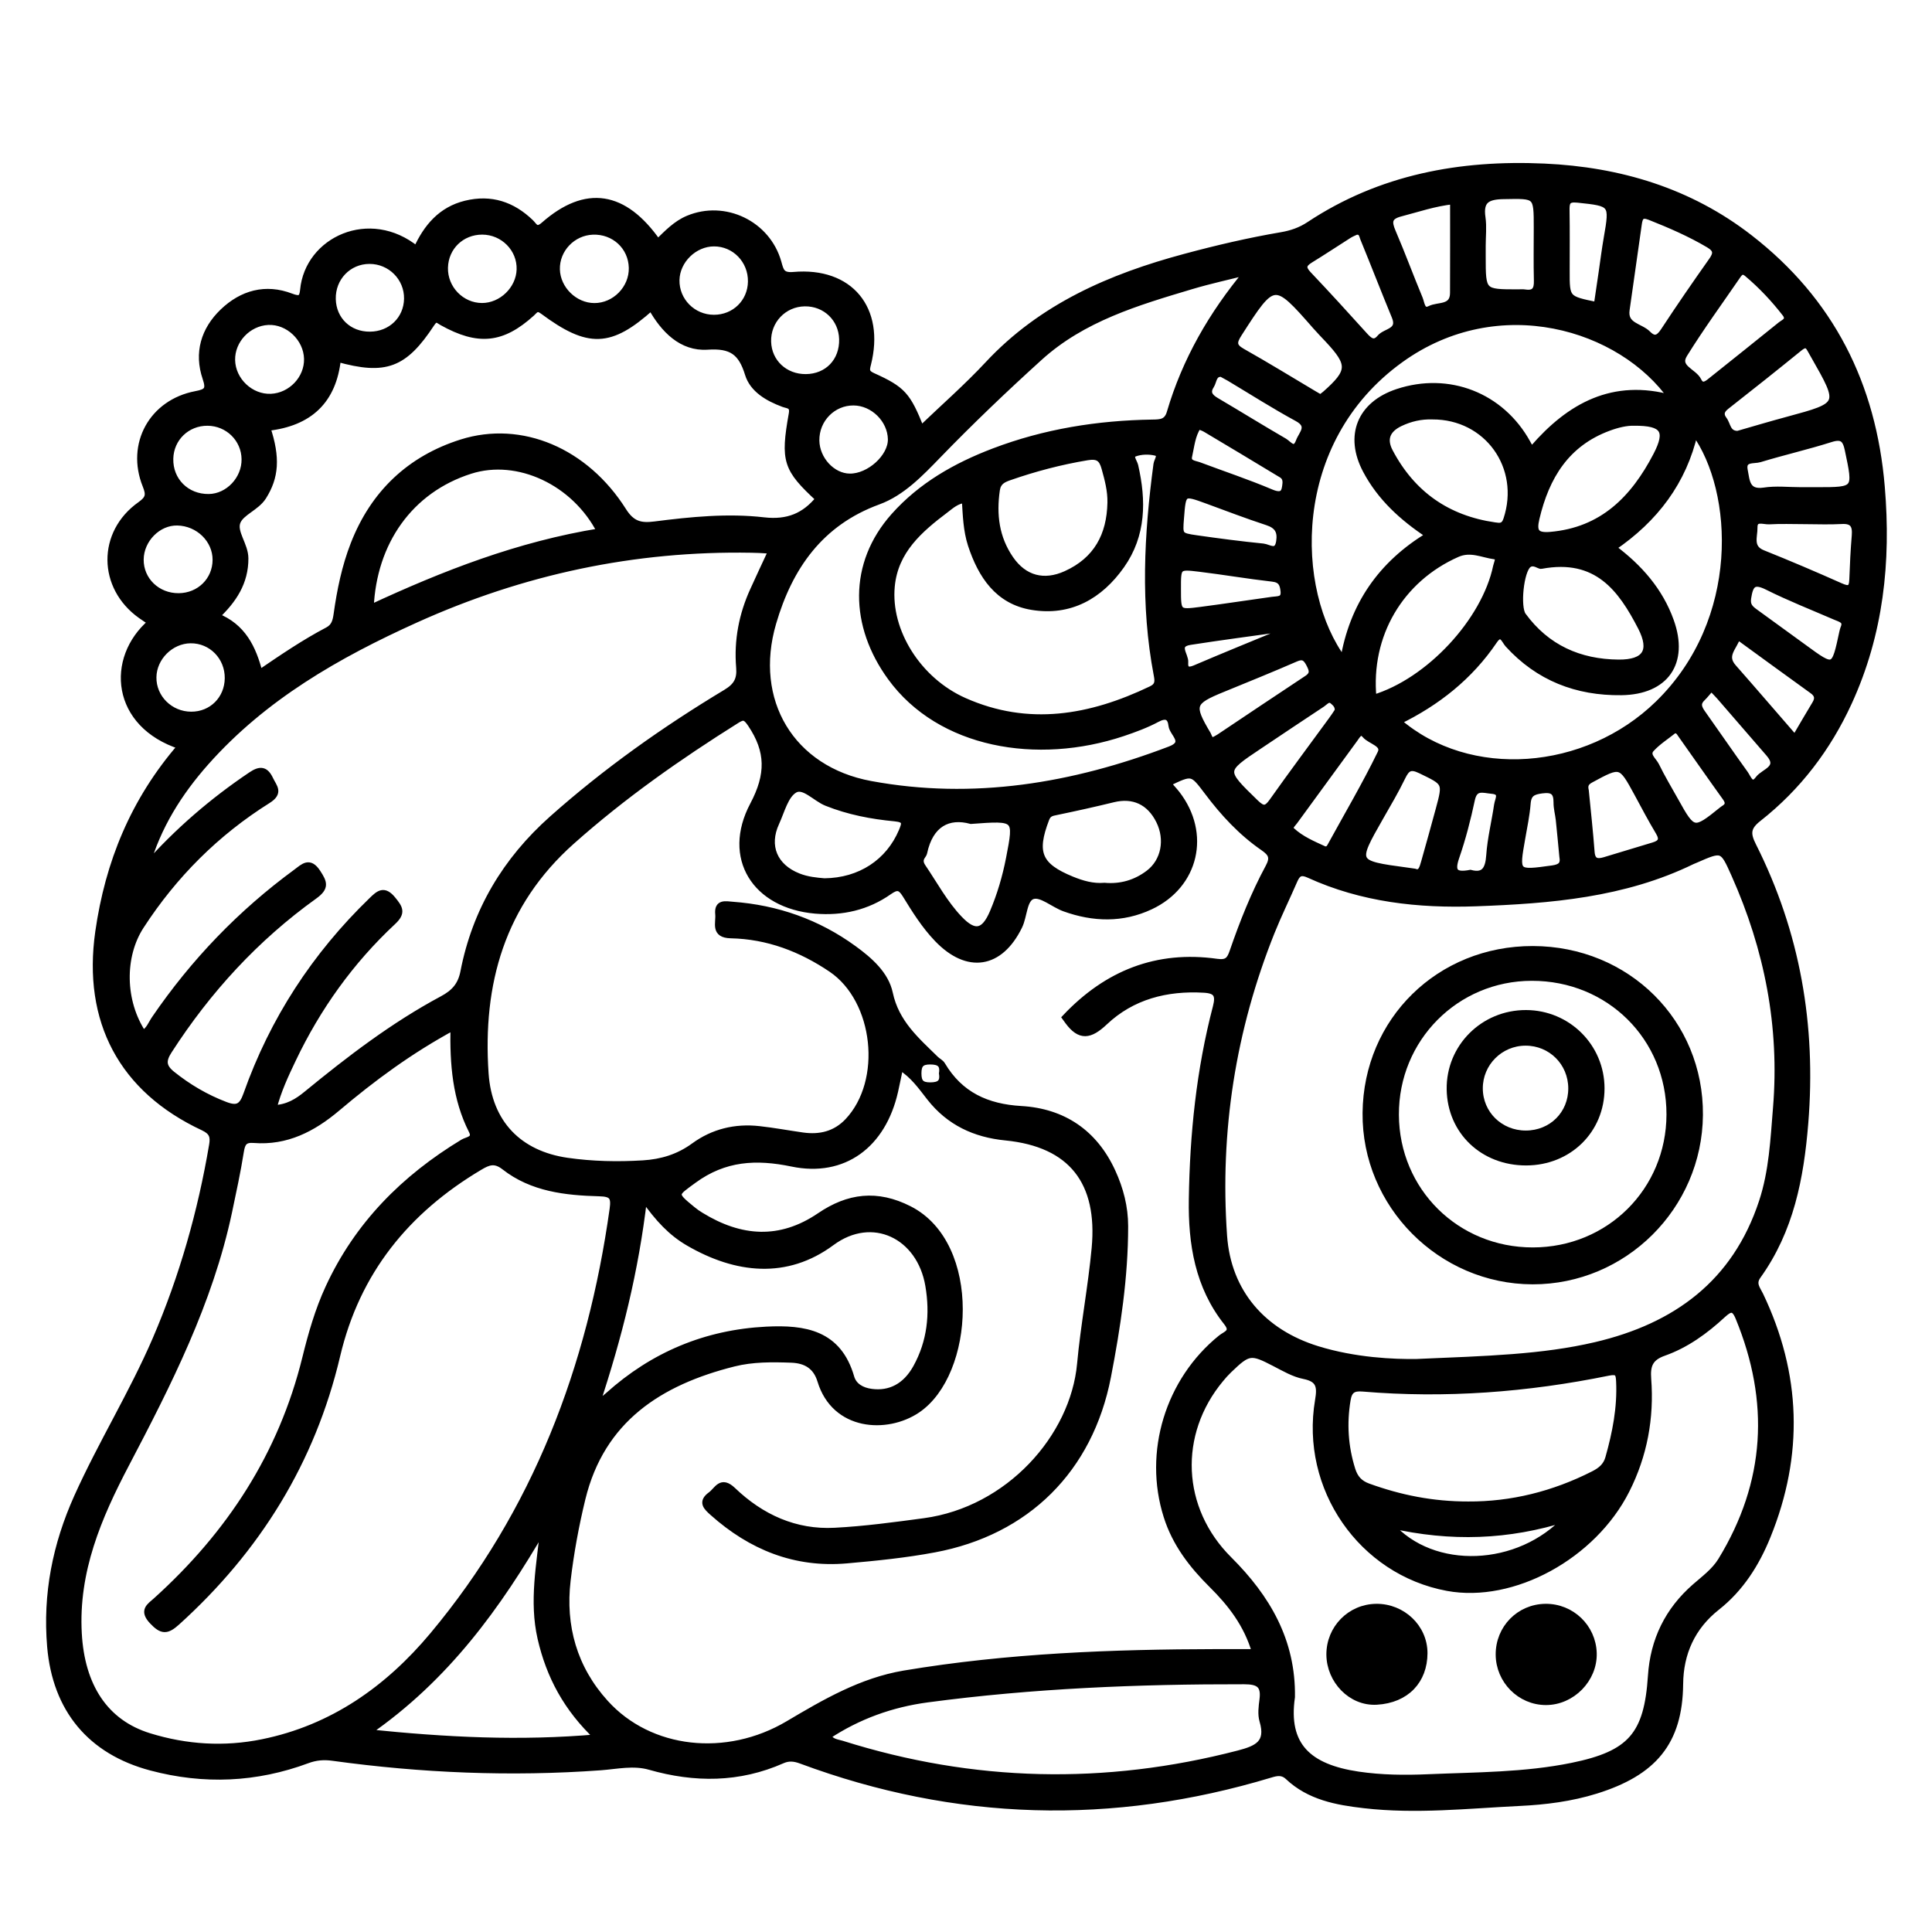 <?xml version="1.0" encoding="utf-8"?>
<!-- Generator: Adobe Illustrator 23.0.0, SVG Export Plug-In . SVG Version: 6.00 Build 0)  -->
<svg version="1.0" xmlns="http://www.w3.org/2000/svg" xmlns:xlink="http://www.w3.org/1999/xlink" x="0px" y="0px"
	 viewBox="0 0 3000 3000" style="enable-background:new 0 0 3000 3000;" xml:space="preserve">
<style type="text/css">
	.st0{stroke:#000000;stroke-width:10;stroke-miterlimit:10;}
</style>
<g id="Layer_1">
</g>
<g id="Layer_2">
	<g>
		<path class="st0" d="M280.8,1158.6c-103.5-33.5-111.8-136.1-46.3-192.3c-5.4-3.7-10.7-7.1-15.9-10.8
			c-61.7-44-62.7-127.7-0.8-171.6c13.6-9.6,14.3-15.8,8.5-30.3c-25.6-63.8,10-128.4,77.8-141.3c17.4-3.3,21.6-7,15.4-25.2
			c-13.3-39.1-2.6-74.8,26.6-102.9c29.7-28.5,66.2-38.8,105.8-23.6c14.3,5.5,17.8,2.6,19.1-10.4c7.4-77.5,102.9-122.3,175.8-63
			c15.6-34.4,38.2-61.4,76.5-70.7c39-9.5,72.1,1.5,100.5,28.8c6,5.7,8.6,14.9,20.9,4.1c65.1-57.2,124.3-48.1,176.7,26.9
			c14.4-14,28.2-28.7,47.1-36.6c56.9-23.8,123,7.9,139.9,67.8c3.7,13.2,5,21.4,23.8,19.8c87.6-7.8,137,52.2,115.3,138.1
			c-2.3,9-3.1,13.6,7.4,18.4c47,21.2,54.3,29.9,75.3,82.4c35-33.6,71.3-65.3,103.9-100.3C1617.9,476,1724.8,430,1840.3,399
			c49.4-13.3,99.1-24.9,149.5-33.5c15.3-2.6,29.6-7.4,43-16.3c110.9-73.5,234.8-96.1,365.2-90.2c116.8,5.3,225.2,37.7,318.6,110.1
			c126.3,97.9,191.8,228,205.1,387.1c9.8,116.3-2.1,227.9-51,334.5c-32.6,71-78.8,131.8-140.2,180.1c-17.1,13.4-18,23.5-8.4,42.4
			c68.3,135.6,93.1,279.1,80.8,430.6c-6.9,85.4-22.6,166.5-73.4,237.3c-8.8,12.2-0.9,20.4,3.6,29.8
			c58.8,123.1,62.7,247.9,11.4,374.3c-17.4,42.9-41.6,81.3-78.6,110.5c-38.5,30.4-56.9,71.4-57.3,119.3
			c-0.9,90.5-41.1,137.4-130.4,165.3c-38.5,12-78.5,17.1-118.8,19c-80.3,3.9-160.5,12.8-241,3.5c-42.9-4.9-85.1-12.7-118.2-43.9
			c-9.1-8.5-17.9-6.4-27.8-3.4c-245.3,74-488.2,67.5-728.5-21.8c-9.9-3.7-19-4.9-29.1-0.4c-67.3,29.8-136,29.9-205.9,9.9
			c-25.2-7.2-51-1.2-76.3,0.7c-139.2,10.1-277.7,4.3-415.7-14.7c-14.2-2-26.6-0.9-39.8,4c-79.5,29.5-160.4,33-242.4,11.2
			c-94.2-25-148.2-90.4-156.5-187.7c-6.9-81.2,8.4-157.9,41.7-232c37.5-83.3,85.8-161.1,122-245.1c41.7-97,70.2-197.6,87.8-301.6
			c2.3-13.3,0-20.8-14.1-27.4c-126.3-59-182.3-165.2-162.7-303.4C168.2,1339.9,207.5,1243.2,280.8,1158.6z M1813.2,1216.3
			c5.9,6.9,10.3,11.5,14.2,16.5c47.6,61.6,29.3,141.6-41,174.6c-43.6,20.5-88.7,19.1-133.4,3c-17-6.1-35.7-23.2-49.1-19.3
			c-14.5,4.2-13.5,31.1-21.5,47.3c-29.7,60.5-79.8,68.4-126.8,19.5c-19.8-20.6-34.8-44.7-49.6-68.8c-7.8-12.6-13.4-13.2-25.4-4.8
			c-34.2,24.1-73.1,32.9-114.5,29.4c-93.3-8.1-140.1-81.6-96.6-163.7c25-47.2,24.7-83.6-3.5-125.6c-8-11.9-11.7-12.7-22.3-6
			c-89.9,56.4-176.4,117.1-255.9,187.9c-109.1,97.1-143.6,221-134.1,360.7c5.3,77.2,52.2,125,127.1,135.8c39,5.6,78.3,6.4,117.7,4
			c29.1-1.8,55.1-9.7,79-27.1c29.9-21.9,64.3-30.2,101.2-26.1c22.7,2.5,45.1,6.7,67.7,9.9c26.9,3.8,51-2,70.2-22.3
			c59-62.5,45.4-188.3-25.5-236.4c-47.2-31.9-98.9-51.6-156.2-52.8c-27-0.6-17.9-18.9-19.3-32.6c-1.8-18.4,11.1-15,21.8-14.2
			c69,5.1,132,27.1,188.2,68c24.9,18.1,49.5,39.7,55.8,69.1c9.7,45.9,41.4,72.9,71.6,102.5c3.2,3.1,7.9,5.2,10,8.9
			c27.7,46.6,69.2,65.6,122.6,68.7c65.3,3.8,113.8,36.6,141.6,97.1c12.3,26.8,19.6,54.8,19.6,84.6c0,78.9-11.8,156.7-26.7,233.7
			c-28,144.1-125.9,241-269.2,267.8c-44.8,8.4-90.5,13-135.9,17c-80.3,7.1-148.8-20.8-208.2-73.8c-9.6-8.6-18.3-16.4-3-27.5
			c10.3-7.5,15.6-24.8,34.1-7.1c43.8,42,96.8,66.4,158.4,63.1c46.4-2.4,92.8-8.7,138.9-14.9c131.1-17.7,231.9-130.6,242.3-244.6
			c5.5-59.9,17-119.3,22.6-179.4c9.7-103.2-36.3-162.4-138.4-172.5c-47.8-4.7-87.6-23.1-117.8-61.6c-13.2-16.8-25.6-35-46.3-47.8
			c-2.9,13.8-5.3,25.9-8,37.9c-18.9,83.6-79.7,128.7-159.6,112.1c-55.8-11.6-105.1-9-153,26.1c-29.5,21.7-32.2,20.8-2.1,45.4
			c4.2,3.5,8.7,6.7,13.4,9.5c61.5,37.8,123.1,42.5,184.8,0.5c44.3-30.1,88.7-35.9,138.9-10.3c107.9,55,96,255.3,12.2,311.6
			c-47.2,31.7-127.8,27.5-150-45.4c-6.9-22.7-22.8-32-45-32.9c-30.2-1.1-60.6-1.4-90,6c-115,28.9-205.2,86.8-235.2,210.3
			c-10.1,41.6-17.9,84.1-22.9,126.6c-8.4,71.5,10.1,136.6,58.8,190.4c69,76.4,188.5,89.5,284.2,32.7c56.7-33.6,113.6-66.8,179.8-78
			c161-27,323.4-33,486.3-33.3c18.8,0,37.6,0,58.9,0c-12.8-43.8-37.8-75.7-67.2-104.9c-30.9-30.6-56.8-64.2-70.1-106.5
			c-31.4-99,2.5-210.6,84.2-276.6c7.4-6,21.2-8.9,9-24.3c-44.5-56-55.1-122.4-54-191.2c1.5-100.8,11.7-200.7,37.3-298.5
			c5-19.2,0.5-26.1-18.7-27.2c-58.3-3.4-111.9,10.4-154.4,50.6c-22.9,21.6-38.2,23.7-56.6-1.1c-1.4-1.8-2.6-3.7-4.3-6
			c64.7-68.5,142.3-99.3,235.2-86.2c16.3,2.3,20.4-3.4,24.8-16.2c15.5-44.9,33-89.2,55.6-131c8.1-15,4.5-21.7-8.2-30.5
			c-34.2-23.6-62.1-53.8-86.9-86.9C1851.2,1198,1851.3,1197.9,1813.2,1216.3z M704.5,1594.5c-68.1,36.8-126,79.7-181,126.2
			c-37.8,31.9-78.8,53.1-129.4,49.1c-14.7-1.1-18.3,4.8-20.4,18.1c-5,31.5-11.8,62.8-18.4,94.1c-29.8,140.1-93.8,266.1-159.6,391.5
			c-43.2,82.3-79,166.3-73.7,262.8c4.5,81.9,40.9,138.7,109.7,159.9c57.7,17.8,116.5,21.5,176,9.4c108.9-22.1,194.9-83.2,264.2-166
			c160.4-191.8,245.2-416.5,279.7-662.1c2.7-19.1-1-24.4-20.9-24.9c-52.2-1.4-104.4-7.1-147.4-40.8c-14.9-11.6-24.8-7.9-38.5,0.3
			C631,1879.7,554,1974.5,523.3,2104.9c-38.7,164.2-123.6,300.9-248.4,413.8c-15.9,14.4-23.4,14.4-38.3-1.4
			c-15.8-16.8-4-22.9,6-31.9c114-102.9,194.7-226,231.8-376.7c9.1-36.9,19.6-74,35.8-109c45.2-98,117.5-170.5,208.9-225.8
			c6.2-3.8,20.7-4.2,13.7-18.1C707.7,1706.3,703.3,1653,704.5,1594.5z M1197,857.5c-2.7-1.5-4.1-3-5.6-3.1c-8.2-0.6-16.4-1-24.6-1.1
			c-182-3.2-355.3,33.8-521.2,108.7c-121.8,55-236,120.3-326,221.7c-42,47.4-74.9,99.9-92.4,161.6
			c48.3-54.5,102.7-101.4,162.8-141.8c14.1-9.5,22.2-8.6,29.5,6.9c5.6,11.9,15.7,20.2-3.6,32.3c-80,50.2-145.6,115.7-197.2,195.2
			c-30.7,47.3-29.7,117.1,3.4,167c9.5-4.9,12.7-14.9,18.2-22.9c60.4-88.4,133.5-164.5,219.9-227.8c11.1-8.2,20.3-18.5,32.8,0.7
			c10.2,15.6,13.3,23.2-4.9,36.3c-90.9,65.2-165.3,146.3-225.9,240.3c-10,15.4-9.3,25.1,5,36.6c25.2,20.2,52.4,36.2,82.6,47.7
			c18.6,7.1,26.2,3.1,33.1-16.5c40.9-115.6,106.2-215.8,194.5-301.2c11-10.7,18.9-17.8,32.3-1.4c10.9,13.3,15.6,20.4,0.3,34.6
			c-65.5,61.1-116.9,133-155.4,213.8c-11.5,24.1-22.9,48.3-30,76c22.4-0.8,37.6-10.6,51.7-22.2c66.5-54.5,134.6-106.7,210.6-147.4
			c18.5-9.9,28.9-21.4,33-42.4c18.4-94.8,65.3-173.2,137.4-237.4c83.6-74.4,174.4-138.7,270.1-196.3c16.3-9.8,22.3-20.1,20.7-39
			c-3.5-41.7,4.2-81.9,21.7-120.1C1178.6,896.7,1187.9,877.1,1197,857.5z M2200.1,2115.2c109.2-4.7,194.4-6.8,277.5-26.2
			c124.7-29.2,217.2-96.6,258.7-222.9c15.6-47.4,17.8-96.5,21.8-145.7c10.4-126.8-13.3-247-64.8-362.5
			c-18.4-41.3-18.7-41.2-60.7-22.8c-1.7,0.7-3.4,1.3-5,2.1c-106.1,51.7-220.6,60.9-335.8,65.1c-89.3,3.2-176.8-6.4-259.2-44
			c-12.6-5.8-18-2.4-22.8,8.7c-11.6,26.8-24.5,53-35.4,80.1c-60.7,151.6-85.4,309.3-74,471.9c6.2,87.9,60.6,150.1,145.3,176.2
			C2104.1,2113.2,2164.1,2115.8,2200.1,2115.2z M2005.8,2635.1c-10.9,75.6,25.9,109.3,103.2,120.8c36,5.3,72.2,5.7,108.7,4.1
			c74.8-3.2,149.8-2.7,223.7-17.8c90.8-18.6,116.5-48.1,122.5-139.8c3.6-55.5,26.2-101.8,68.3-138.5c14.4-12.6,30.2-24.1,40.4-40.7
			c74-121.1,80.8-247.1,27.1-377.5c-6.8-16.4-13.2-14.8-24.8-4.1c-27,25-56.9,46.7-91.6,58.9c-21.7,7.7-25.9,19.9-24.3,40.8
			c4.6,60.4-6.1,118.3-33.5,172.6c-51.7,102.5-176.2,170.3-277.9,151.5c-133.4-24.7-223.7-154.8-200.6-291
			c3.7-21.5,1.8-33.3-22.3-38.1c-15.7-3.1-30.5-11.9-45.1-19.4c-37.1-19.3-40.8-19.1-71.4,10.4c-4.6,4.4-8.9,9.2-12.9,14.1
			c-70.8,85.1-65.9,201.9,13.1,280.4C1967.7,2480.9,2007.1,2548.1,2005.8,2635.1z M414.8,664.1c15.6,46.8,13.1,76.8-6.1,107.2
			c-10.7,16.9-34.3,24-40.2,39c-6.3,16.2,12.1,35.8,12.2,56.6c0.2,37.4-18.2,64.9-44.7,90c41,16.1,56.8,49.3,66.9,88.4
			c35.8-24.4,69.7-47.5,106.1-66.6c10.4-5.5,12.5-14.3,14-24.8c5.2-37.1,12.7-73.8,26.4-108.9c30.8-79,87.2-132.5,167.4-157.8
			c92.7-29.2,192.4,13.2,251,106c13.4,21.2,27,24.3,48.9,21.5c56.3-7.2,113.3-12.9,169.5-6.4c37,4.2,63.1-6.7,85.2-33.7
			c-50.4-46.7-54.7-58.6-41.6-132.1c2.4-13.7-6.3-12.9-13.2-15.4c-24.1-8.9-47.6-22.5-54.9-46.4c-10.5-34.2-25.9-45.2-63.1-42.7
			c-40,2.7-68-26.2-87.3-60.8C947.5,534.4,914,535.7,843,483c-9.6-7.1-12.1-1.4-17.4,3.4c-46,41.6-82.8,45.4-139,14.1
			c-6.4-3.5-9.6-8.7-16.6,1.9c-42.4,64.5-71.7,75.1-145.6,54.6C517.6,621.8,480.8,656.9,414.8,664.1z M1936.9,421.9
			c-29,7.4-58.4,13.7-87.1,22.3c-84,25.1-168.5,50-235.6,110.8c-54.2,49.1-107,99.5-157.9,152.1c-27.1,27.9-55.6,57.9-92.4,71.4
			c-90.6,33-138.3,102.2-163.6,188.8c-35.3,120.7,28,227.6,151.6,250.4c159.5,29.5,314.4,3.5,464.8-53.8
			c27.9-10.6,4.1-24.9,2.7-37.2c-1.5-13.6-8.4-17.9-22.7-10.3c-16.8,9-35,15.7-53.1,21.8c-133.3,44.6-284,18.6-360.4-86.3
			c-58.5-80.3-61.1-176.1,4.9-250.3c42.4-47.6,96.1-78,154.8-100.4c79.4-30.3,162-43.4,246.7-44.7c12.3-0.2,22.6-0.3,27.1-15.7
			C1840.6,559.6,1881.7,488.1,1936.9,421.9z M1498.5,775.8c-13.2,1.5-21.5,9.2-29.9,15.6c-40.7,30.7-79,63.6-84.2,119
			c-6.6,69.7,41,146.2,112.9,178.1c99.4,44.1,195.9,27.1,290.4-18.2c11.1-5.3,10.7-12.4,8.8-22.2c-20.8-109-15-218.1-0.4-327.2
			c0.8-6,9.1-15.8-1.9-18.4c-10.2-2.4-22.5-2.1-32.2,1.5c-9.4,3.5-1.1,12.7,0.4,19c12.5,54.4,12.3,107.7-21.2,155.1
			c-33.5,47.4-79.8,73.7-138.7,64c-52.8-8.7-78.9-48.5-94.6-96.2C1500.6,823.3,1500,799.8,1498.5,775.8z M999.8,1860.8
			c-13.1,112-38.5,214.1-74.2,321.7c10.6-8.8,14.8-12.1,18.8-15.6c69.9-62.8,151.5-97.1,245.5-101.9c59.5-3,111.8,5.1,131.6,73.6
			c4,13.9,16.5,21,31.5,23c28.8,3.9,53.4-8.5,69.7-38c22.1-40,26.7-83.2,19.1-127.6c-13.2-77.6-87.2-113.6-150.6-66.6
			c-70,51.8-147.9,43.3-221.9,0.4C1042.7,1914.4,1022.1,1892.6,999.8,1860.8z M1285.4,2695.7c5.3,9.7,14.5,9.9,21.9,12.2
			c203.7,64.3,408.8,68.9,615.7,15.2c29.2-7.6,48.1-16,37.7-51.1c-3-10.1-1.4-21.9,0-32.7c3-23-6.1-29-28.8-29
			c-164.6-0.3-328.7,6.4-491.9,28.2C1384.5,2645.9,1332.6,2664.5,1285.4,2695.7z M2219,831.1c-41.4-27.3-75.5-58.6-97.8-100.6
			c-28.7-53.9-8.8-102.5,48.9-121.6c79.4-26.3,160.8,5.5,201.4,78.7c2.2,3.9,3.7,8.3,8.9,8.8c57.1-66,124.6-103.4,215.6-77.9
			c-78.2-111.8-269.1-169.8-421.3-60.2c-176.2,126.9-168.7,359.7-88.6,466.9C2100.3,940.3,2144.4,876,2219,831.1z M2504.6,850.5
			c41.2,30.7,72.8,67,89.6,113.8c23.3,64.8-8,109.3-76.5,110.2c-69.3,0.9-128.8-22.1-176.1-74.1c-5.1-5.6-10.2-22.3-21.6-5.4
			c-37.6,55.6-88.4,95.8-148.9,125.3c109.9,95.2,291.7,81.9,403.8-27.5c132.9-129.6,122.3-330.3,56.6-421.3
			C2614.1,747.7,2570.2,805.9,2504.6,850.5z M2279.9,2336.5c66.9,0.4,132.6-15.8,194.7-47.4c11.2-5.7,19.6-12.6,23.1-25.1
			c11-38.9,18.7-78.1,16.8-118.8c-0.6-12.3-1.9-17.1-17.1-14c-125.9,25.7-253.1,35.4-381.4,24.6c-15.1-1.3-21.4,3.2-23.8,18
			c-6.1,36.8-3.8,72.7,7.4,108.3c4.2,13.3,11.4,21.4,24.8,26.3C2173.8,2326.3,2224.4,2336.6,2279.9,2336.5z M927.8,2698
			c-48-45.2-74.7-95.8-88.1-154.1c-13.2-57.5-1.5-114.3,4.3-171.9c-70.5,121.6-151.1,233.7-273.5,318.1
			C692.7,2702.7,807.1,2708.6,927.8,2698z M931.9,825.3c-39.4-76.6-127.6-118.1-201.6-94.5c-94.1,29.9-150.8,111.4-155,213.2
			C689.5,890.9,805.5,845.7,931.9,825.3z M1724.6,780.5c0.4-18.6-4.3-36.1-9.2-53.7c-4.1-14.8-10.2-19.9-27.1-17.1
			c-41.5,6.9-81.8,17.5-121.3,31.3c-9.6,3.4-17.5,7.1-19.4,19.7c-5.6,38.5-1.1,74.7,21.3,107.2c21.3,31,52.2,39,86.3,23.6
			C1703,869.9,1723.6,831.3,1724.6,780.5z M2132.4,1084c86.5-25.8,173.4-119.7,191.1-204.6c1.2-5.8,6.6-14.7-2.6-15.9
			c-19.2-2.6-37.3-12.6-58.3-3.3C2174.4,899.2,2122.9,986,2132.4,1084z M2224.2,646.3c-17.6-0.6-34.3,3.2-50.2,10.8
			c-20.1,9.7-26.5,24.5-15.9,44.5c34.7,65.7,89.2,103.9,162.8,114.5c7.7,1.1,14.6,2.4,18.5-9.5
			C2366.3,725.4,2309.6,645.9,2224.2,646.3z M2393.3,878.3c-2.5,1.1-11.9-7.9-20.1-1.5c-12.2,9.6-17.9,65.9-8.4,79
			c36.7,50.2,87.6,72.9,148.5,73.4c41.8,0.3,54-18.3,34.9-55.4C2517.4,914.1,2479.7,862.2,2393.3,878.3z M1715.1,1375.8
			c25.1,2.2,48.4-4.4,68.7-19.9c24.2-18.4,30.7-52.2,16.3-81.3c-14.8-29.9-40.3-41.5-71.8-33.7c-29.1,7.1-58.4,13.6-87.8,19.7
			c-7.4,1.5-12.9,2.3-16.2,11.1c-20.1,52.5-11.6,73.1,40,94.2C1680.3,1372.4,1696.8,1377.3,1715.1,1375.8z M2537.4,656.1
			c-11.6-0.4-25.8,2.9-39.5,8c-65.8,24.3-97.1,75.9-112.4,140.8c-4.9,20.7-0.5,27.9,22,26c81.1-7,129.5-56.6,164.5-123.8
			C2592,668.7,2583.5,655.7,2537.4,656.1z M1280.1,1368.8c55.8-0.5,100.2-30.2,120.4-78.1c5.2-12.3,6.8-18.6-10.8-20.3
			c-36.2-3.4-71.9-10.2-106.1-23.9c-17.3-6.9-35.5-28.6-49.7-20.2c-14.6,8.5-20.4,33-28.7,51.1c-16.8,36.3-2.9,68.9,34.5,83.6
			C1253.5,1366.5,1267.9,1367.8,1280.1,1368.8z M1507.7,1274.4c-35-9.5-63.5,4.8-73,49.7c-0.4,1.7-1.5,3.4-2.5,4.8
			c-4.4,6-3.5,11.6,0.6,17.6c18.4,27.1,33.9,56.3,56.8,80.3c23.6,24.8,38.7,21.9,52.3-10.2c11.4-26.9,19.6-54.8,25.2-83.6
			C1579.5,1269,1579.7,1269.1,1507.7,1274.4z M2525.5,480.9c-3.8,25.5,21.4,25.6,33.1,37.5c10.5,10.7,17.5,6.9,25.2-4.9
			c24-36.6,48.9-72.7,74.2-108.5c7.9-11.1,8.1-17.6-4.6-25.2c-29.2-17.3-60-30.6-91.5-43.1c-13.5-5.3-16,0.8-17.5,11.2
			C2538.1,392.3,2531.8,436.6,2525.5,480.9z M2050.4,617.7c2.3-1.8,5.1-3.6,7.6-5.8c39.8-35.2,40.3-46.1,3.9-85
			c-6.2-6.7-12.7-13.2-18.7-20.1c-64.4-73.6-65.3-73.4-119.7,11.5c-8,12.5-9.2,19.5,5.4,27.7c37.3,21,73.9,43.5,110.7,65.4
			C2042.8,613.3,2045.9,615.1,2050.4,617.7z M2775.3,492.9c-0.9-1.9-1.3-3.8-2.4-5.2c-17.8-23.1-37.7-44.3-60.1-63.1
			c-7.3-6.1-11.3-1.7-15.1,3.9c-27.7,40.4-56.7,80.1-82.5,121.7c-13.1,21.1,15,26.7,21.8,40.8c6.2,12.7,15,4.2,22-1.4
			c35.5-28.3,71-56.7,106.3-85.2C2769.3,501.3,2775.2,499.3,2775.3,492.9z M2302,381.8c0,5.5,0,11,0,16.5c0,56,0,56,55.2,56
			c3.7,0,7.4-0.4,11,0.2c14.9,2.2,19-4.9,18.6-18.7c-0.7-27.4-0.2-54.8-0.2-82.3c0-51.6,0-50.2-51.8-49.3
			c-25.1,0.4-37.2,6.5-33.1,33.9C2303.7,352.2,2302,367.1,2302,381.8z M2196.4,1353.8c10.3,4.1,12.6-6,15.2-14.9
			c7.7-27.1,15.2-54.3,22.6-81.5c11.7-43.1,11.1-42.1-28.4-61.3c-16-7.8-21.7-3.2-28.4,10.6c-10.3,21.3-22.4,41.7-34.1,62.2
			c-41.1,72.1-41.2,72.1,41.9,83.3C2187.8,1352.6,2190.5,1353,2196.4,1353.8z M2698.3,674.1c25.1-7.2,51.2-15,77.6-22.1
			c84.6-22.9,84.6-22.8,40.6-100c-1.8-3.2-3.7-6.3-5.4-9.5c-4.7-9-9.6-8.1-17-2.1c-37.5,30.5-75.4,60.6-113.4,90.4
			c-8.1,6.3-10.1,12.7-4,20.8C2682.8,659.5,2682,673.9,2698.3,674.1z M2105.7,359.6c-3.2,1.5-7.5,3.2-11.3,5.6
			c-20,12.7-39.7,25.8-59.9,38.2c-11.1,6.8-12.6,12.6-2.9,22.8c29.5,31.1,58.4,62.8,87.1,94.6c7.5,8.3,14.9,14.9,24.2,3.7
			c8.6-10.3,32.9-9.2,23.1-33c-16.7-40.4-32.4-81.1-49-121.5C2115.2,365.6,2114.8,358.4,2105.7,359.6z M2256.7,312.1
			c-29.6,3.2-55.3,12.2-81.6,19c-19.2,4.9-19.4,13.5-12.6,29.3c14.7,34.2,27.5,69.1,41.8,103.4c3,7.2,3.6,22.4,16.3,16
			c12.8-6.5,36-0.2,36-25.1C2256.8,407.5,2256.7,360.3,2256.7,312.1z M2801.9,808.9c-18.3,0-36.6-0.8-54.8,0.3
			c-8.4,0.5-23.4-6.5-23.1,10c0.3,13.8-8,31.4,13.1,39.9c40.6,16.3,80.8,33.4,120.7,51.2c13,5.8,18.2,4.6,18.8-10.3
			c0.8-22.8,1.9-45.6,3.8-68.4c1.3-15.9-3.2-24-20.9-22.9C2840.4,809.8,2821.1,808.9,2801.9,808.9z M2462.1,1227.8
			c3.1,31.7,6.6,63.4,9,95.2c1.1,14.8,8.9,16.3,20.2,13c25.3-7.5,50.5-15.4,75.8-22.9c12.6-3.7,15.7-9.5,8.4-21.6
			c-11.7-19.5-22.3-39.7-33.1-59.7c-25.4-46.7-25.7-46.5-72.4-21.2C2461.6,1215.1,2460.3,1220.1,2462.1,1227.8z M2077.5,1103.8
			c0.7-8-3.9-11.8-7.8-15.2c-6.9-5.9-11.9,1.3-16.6,4.4c-32.8,21.5-65.2,43.5-97.8,65.2c-57.6,38.5-57.3,38.1-5.8,88.2
			c11.7,11.4,17.2,10.9,26.4-2.2c30-42.4,61.1-84,91.7-125.9C2071.4,1113.3,2074.7,1108,2077.5,1103.8z M2056.5,1319.1
			c5.4,0.9,7.6-1.9,9.4-5.2c26.3-48,54.1-95.2,78-144.3c7.3-15-15.8-18.6-24-28.2c-7.6-9-12.2,0.2-16.3,5.9
			c-31.2,42.7-62.4,85.4-93.6,128.2c-3,4.2-9.5,9.2-4.4,14C2020.4,1303.4,2039.2,1311.1,2056.5,1319.1z M574.5,520
			c32.6-0.2,57.4-24.3,57.9-56.1c0.5-32.5-25.9-59.1-58.6-59.1c-32.8,0-58.2,26.5-57.4,59.7C517.2,496.8,541.7,520.3,574.5,520z
			 M477.1,557.2c-0.7-31.9-29.5-59.2-60.9-57.6c-31.1,1.6-56.7,28.7-56.1,59.5c0.6,31.9,29.1,58.8,60.8,57.4
			C452.1,615.1,477.8,587.9,477.1,557.2z M354,1053.3c0.4-33.2-25.6-59.8-58.2-59.4c-30.8,0.4-57.4,26.9-57.9,57.6
			c-0.5,32.1,26.1,58.5,58.9,58.6C328.8,1110.3,353.6,1085.7,354,1053.3z M277.6,926.1c32.3-0.3,57.3-24.9,57.5-56.6
			c0.2-31.4-26.8-57.9-59.8-58.5c-30-0.6-56.9,26.6-57.2,57.8C217.8,900.9,244.1,926.4,277.6,926.1z M981.4,415.9
			c-0.7-32.9-27.6-57.8-61-56.5c-31.5,1.2-56.8,27.8-56,59c0.8,30.7,27.8,57.1,58.5,57.2C954.9,475.7,982.1,448,981.4,415.9z
			 M322.3,656.1c-32-0.2-57.4,24.2-58.2,56c-0.9,34.2,25.4,60.5,60.2,60c30.2-0.4,56.3-28,55.8-59.2
			C379.7,681.5,354.1,656.3,322.3,656.1z M1108.6,493.8c32.2,0,57.3-24.5,57.8-56.5c0.5-33-25.4-59.8-57.8-59.7
			c-30.6,0.1-57.8,26.6-58.5,57.1C1049.4,467.1,1075.8,493.8,1108.6,493.8z M1249.7,470.7c-32.8,0.4-58.3,27.2-57.3,60.1
			c1,31.7,26.2,55.3,58.8,55.1c33.8-0.2,57.7-25.1,56.8-59.4C1307.1,494.5,1281.8,470.3,1249.7,470.7z M748.8,359.3
			c-32.3,0-57.4,24.3-58.2,56.3c-0.8,32.5,25.8,59.9,57.9,59.9c30.6,0,57.8-26.4,58.7-57C808.2,386.3,781.6,359.4,748.8,359.3z
			 M2796.3,761.5c8.2,0,16.4,0,24.6,0c62.4,0,62,0.1,48.7-62.9c-3.5-16.8-8.9-22.7-27.1-16.9c-36.3,11.5-73.6,20-110,31.1
			c-9.1,2.8-27.5-1.8-23.6,17.6c3.2,15.8,2.8,35.7,30.1,31.7C2757.7,759.2,2777.1,761.5,2796.3,761.5z M1325.5,624.6
			c-32.3-0.3-58.6,26.5-58.2,59.4c0.4,29.4,25,56.1,52.1,56.4c30.6,0.4,64.8-30.7,64.3-58.4C1383.1,651.5,1356,624.8,1325.5,624.6z
			 M1884.5,1149.6c2.8-1.5,6.1-3.1,9.1-5.1c45.4-30.3,90.6-60.8,136.1-90.8c10.7-7.1,8-13.8,3.3-22.9c-5.1-9.7-9.9-13.2-21.2-8.2
			c-37.4,16.3-75.3,31.6-113.1,47.1c-48.6,19.8-50.5,25.1-23.3,70.8C1877.4,1144,1877.7,1149.7,1884.5,1149.6z M2479.8,474.1
			c2.5-17,5-33.9,7.5-50.8c2.6-18,4.9-36.1,8-54c9.4-53.8,8.7-53.9-45.5-59.6c-16.8-1.8-17.8,4.8-17.6,17.7c0.5,31,0.2,62,0.2,93.1
			C2432.3,464.4,2432.4,464.4,2479.8,474.1z M2599.2,1133.9c-11.4,9.2-24.8,17.6-35.1,28.8c-8.9,9.7,3.5,18,7.4,26.1
			c9.1,18.7,19.9,36.6,30.1,54.9c27.2,49,28.8,49.3,72.5,13.9c0.7-0.6,1.5-1.1,2.2-1.6c7.9-4.6,8.8-9.7,3.2-17.5
			c-23.3-32.4-46.1-65.2-69.2-97.8C2607.8,1137.1,2605.7,1132.7,2599.2,1133.9z M2862.7,975.8c5.7-12.9-4.7-14.6-13.1-18.3
			c-35.1-15.2-70.8-29.2-105-46.3c-22.3-11.2-27.2-3.2-30.4,17.4c-1.9,12,3.8,16.6,11.2,22c25.1,18.3,50.3,36.4,75.3,54.7
			c47.8,35,47.8,35.1,60.4-23.8C2861.4,979.7,2862,978,2862.7,975.8z M2787.2,1146.5c12-20.4,21.5-36.9,31.4-53.2
			c5.2-8.5,4.3-14.8-4.1-20.9c-38.4-27.6-76.5-55.5-116.4-84.5c-5.3,17.4-23.3,29.7-6.6,48.5
			C2722.8,1071.9,2753.6,1107.9,2787.2,1146.5z M1828.8,914.4c0,37.3,0.1,37.6,36.2,32.9c36.9-4.8,73.8-10.5,110.7-15.6
			c8.9-1.2,19.2,0.4,17.7-14c-1.2-11-4-18-17.5-19.5c-37.9-4.3-75.6-10.8-113.5-15.4C1828.8,878.7,1828.7,879.3,1828.8,914.4z
			 M1833.5,804.6c-2.2,27.2-2.2,27.7,24.8,31.6c34.3,4.9,68.6,9.4,103,12.8c8.5,0.8,22.2,12.2,25.3-8.1c2.5-16-2.9-25-18.8-30.2
			c-31.1-10.2-61.8-21.9-92.5-33.2C1836.7,763.4,1836.7,763.3,1833.5,804.6z M2158.7,2367.8c66,75.6,200.4,69.9,274-10.3
			C2342,2386.2,2253.1,2389.3,2158.7,2367.8z M1995.9,755c2.6-14.7-4.2-17-9.5-20.2c-38-23-76.1-45.9-114.3-68.6
			c-3.7-2.2-11.3-5-11.9-4.1c-9.2,13.8-10.5,30.4-14,46c-2.7,11.7,8.6,11.9,15.7,14.5c37.3,14,75.2,26.6,111.8,42.1
			C1993.2,773,1994.8,762.3,1995.9,755z M2426.3,1329.6c-1.8-18.7-3.5-37.6-5.5-56.6c-1-9-3.6-18-3.5-26.9
			c0.1-16.6-6.3-21.3-23-19.1c-13.9,1.8-21.3,5.1-22.5,20.5c-1.4,18-5.2,35.8-8.3,53.7c-9.9,55.9-10,55.5,47.2,47.6
			C2423.3,1347,2428.8,1342.7,2426.3,1329.6z M2657.3,1068c-5.2,5.9-9.4,11.4-14.3,16.2c-8.6,8.4-5,15.7,0.8,23.8
			c22.1,31.1,43.6,62.6,65.9,93.5c4.7,6.6,9.8,23,20.9,8c8.2-11.2,36.5-16.2,16.2-39.5c-25.6-29.5-51.1-59.1-76.7-88.6
			C2666.5,1077.3,2662.6,1073.6,2657.3,1068z M1896.6,580.1c-12.9-0.3-11.8,11.8-16.2,18.6c-7.3,11.2-1.7,18,8.5,23.9
			c35.3,20.8,70.1,42.4,105.5,62.9c6.5,3.8,16,18.1,22.8-0.2c4.4-11.9,19.3-23.9-2.8-35.9c-35.9-19.5-70.5-41.6-105.6-62.6
			C1904.8,584.5,1900.8,582.4,1896.6,580.1z M2283.2,1355.7c21.2,5.6,28.1-5.3,29.6-27.5c1.8-26.2,8.4-52.1,12.2-78.3
			c1.2-8.5,9.7-20.8-8.6-22.3c-13-1.1-26.7-7.3-31.2,14.1c-6.4,30.2-14.2,60.4-24.3,89.6C2253.3,1353.5,2259,1360.3,2283.2,1355.7z
			 M1993.2,980.7c-0.7-1.5-1.5-3.1-2.2-4.6c-47.7,6.7-95.4,12.9-142.9,20.3c-24.9,3.9-7,21.1-8,32c-0.9,10.4,3.6,14.5,15.2,9.6
			C1901.1,1018.4,1947.2,999.7,1993.2,980.7z M1463,1666.8c2.3-14.4-4.5-18.8-18.3-18.9c-14.1-0.1-18.9,4.9-18.9,18.9
			c0,14.1,4.9,19,19,18.9C1458.6,1685.6,1465.3,1681.2,1463,1666.8z"/>
		<path class="st0" d="M2380.2,1474c146.4,0.3,260.3,113.5,259.1,257.4c-1.2,142.4-117.6,258.1-259.4,257.9
			c-142.9-0.2-260.5-118.7-259.1-261.1C2122.1,1584.5,2235.2,1473.7,2380.2,1474z M2380.2,1942c118.8-0.1,212.2-93.1,212.5-211.4
			c0.2-119.5-93.8-212.8-214.2-212.6c-117.8,0.1-211.8,94.9-211.3,213C2167.7,1849.3,2261.4,1942.1,2380.2,1942z"/>
		<path class="st0" d="M2399.7,2495.4c40.4-0.5,73.6,31.4,74.7,71.7c1.1,40.3-33.5,75.6-74,75.5c-40-0.1-72.7-33.1-72.9-73.4
			C2327.3,2528.4,2359.2,2495.9,2399.7,2495.4z"/>
		<path class="st0" d="M2137.1,2495.4c40.4-0.4,74.6,31.6,74.5,71.8c-0.2,42.2-27.6,72.2-73.9,74.9c-39.7,2.3-72.9-32.8-73.1-73
			C2064.5,2528.5,2096.7,2495.8,2137.1,2495.4z"/>
		<path class="st0" d="M2369.8,1804.7c-66.9,0.1-117.4-48.1-118.4-113.1c-1-65.4,52-118.4,118.2-118.2
			c64.8,0.2,116.9,52.1,116.9,116.6C2486.6,1754.9,2436,1804.6,2369.8,1804.7z M2369.2,1760.5c40.3,0,71.2-30.7,71-70.7
			c-0.2-39.8-31.7-71.2-71.4-71.1c-39.5,0.1-71.4,32.1-71.3,71.4C2297.6,1729.6,2329.2,1760.5,2369.2,1760.5z"/>
	</g>
</g>
</svg>
